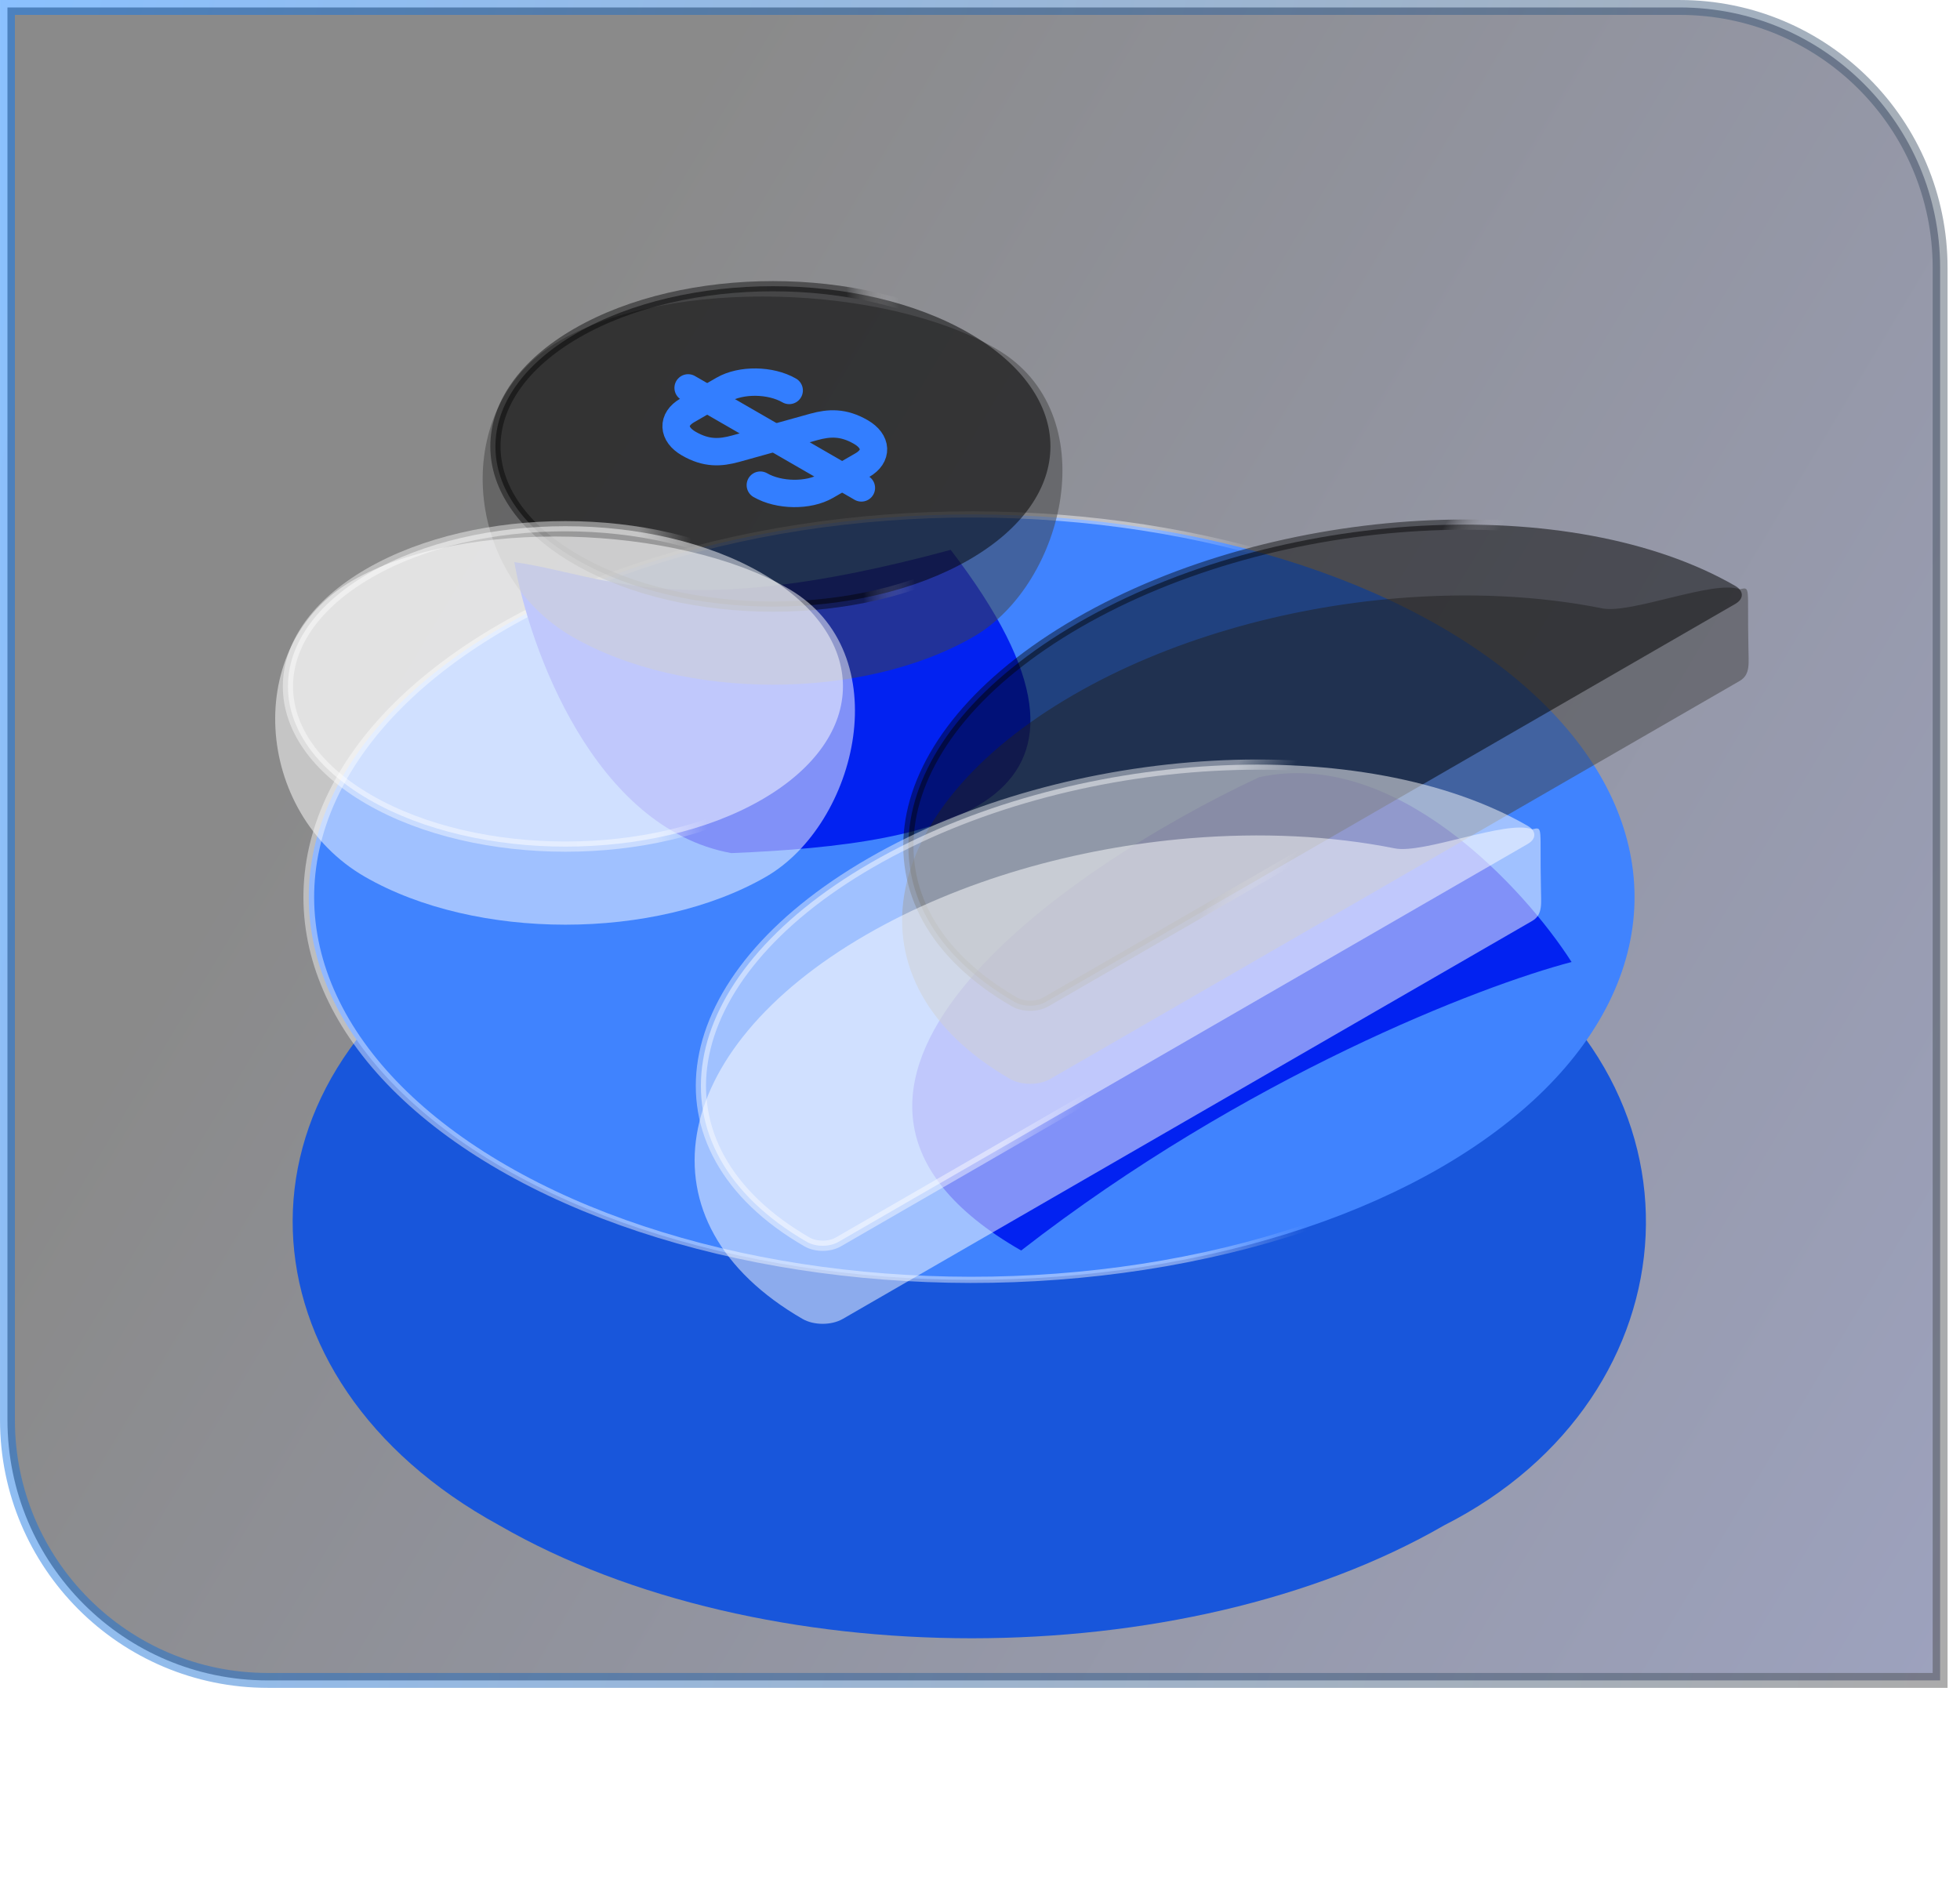 <?xml version="1.0" encoding="UTF-8"?> <svg xmlns="http://www.w3.org/2000/svg" width="147" height="141" viewBox="0 0 147 141" fill="none"><path opacity="0.46" d="M125.972 0.559C136.762 0.559 145.509 9.305 145.509 20.096V126.033H20.096C9.306 126.033 0.559 117.286 0.559 106.496V0.559H125.972Z" fill="url(#paint0_linear_106_89)" stroke="url(#paint1_linear_106_89)" stroke-width="1.116"></path><g filter="url(#filter0_d_106_89)"><path d="M109.581 47.799C129.154 59.098 127.34 82.891 108.318 92.527C88.746 103.827 57.012 103.827 37.439 92.527C17.453 81.61 16.579 59.354 36.152 48.055C55.725 36.756 90.008 36.499 109.581 47.799Z" fill="#1856DB"></path></g><circle cx="40.921" cy="40.921" r="40.593" transform="matrix(0.866 -0.5 0.866 0.5 2 67.287)" fill="#4083FE" stroke="url(#paint2_linear_106_89)" stroke-width="0.656"></circle><g filter="url(#filter1_d_106_89)"><path d="M76.587 79.997C55.687 68.031 79.778 51.346 94.436 44.498C104.647 42.265 114.313 52.808 117.869 58.359C111.122 60.12 93.419 66.915 76.587 79.997Z" fill="#0222F1"></path></g><g filter="url(#filter2_d_106_89)"><path d="M71.301 27.447C85.969 46.548 71.013 49.528 54.848 50.191C44.566 48.314 39.715 34.859 38.574 28.366C45.479 29.343 50.726 33.026 71.301 27.447Z" fill="#0222F1"></path></g><path d="M73.018 47.754C79.878 43.794 83.004 30.949 74.693 26.151C66.381 21.353 50.297 20.755 41.986 25.553C33.675 30.351 34.609 42.955 42.921 47.754C51.232 52.552 64.707 52.552 73.018 47.754Z" fill="#434343" fill-opacity="0.5"></path><path d="M80.543 52.097C65.463 60.803 63.297 73.73 75.757 80.923C76.6 81.41 77.924 81.41 78.767 80.923L130.475 51.072C131.317 50.586 131.132 49.684 131.132 48.587C131.032 44 131.331 44 130.475 44.199C128.548 43.463 122.344 46.065 120.163 45.628C115.403 44.675 110.138 44.431 104.807 44.87C96.296 45.572 87.615 48.015 80.543 52.097Z" fill="#434343" fill-opacity="0.5"></path><path d="M43.253 24.985C51.381 20.293 64.559 20.293 72.687 24.986C80.815 29.678 80.815 37.285 72.687 41.978C64.559 46.67 51.381 46.67 43.253 41.978C35.125 37.286 35.125 29.677 43.253 24.985Z" fill="black" fill-opacity="0.5" stroke="url(#paint3_linear_106_89)" stroke-width="0.766"></path><path d="M80.874 46.705C95.832 38.069 117.922 36.888 130.142 43.942C130.802 44.323 130.802 44.916 130.142 45.297L78.434 75.148C77.775 75.528 76.748 75.528 76.088 75.148C63.868 68.093 65.916 55.34 80.874 46.705Z" fill="black" fill-opacity="0.5" stroke="url(#paint4_linear_106_89)" stroke-width="0.766"></path><path d="M57.457 65.754C64.316 61.794 67.442 48.949 59.131 44.151C50.82 39.353 34.736 38.755 26.424 43.553C18.113 48.351 19.048 60.955 27.359 65.754C35.67 70.552 49.145 70.552 57.457 65.754Z" fill="white" fill-opacity="0.5"></path><path d="M64.981 70.097C49.902 78.803 47.735 91.73 60.195 98.923C61.038 99.41 62.362 99.41 63.205 98.923L114.913 69.072C115.756 68.586 115.57 67.684 115.57 66.587C115.47 62 115.769 62 114.913 62.199C112.986 61.463 106.782 64.065 104.601 63.628C99.841 62.675 94.577 62.431 89.245 62.87C80.734 63.572 72.053 66.015 64.981 70.097Z" fill="white" fill-opacity="0.5"></path><path d="M27.691 42.985C35.819 38.293 48.998 38.293 57.126 42.986C65.253 47.678 65.253 55.285 57.126 59.978C48.998 64.67 35.819 64.67 27.691 59.978C19.563 55.286 19.563 47.678 27.691 42.985Z" fill="white" fill-opacity="0.5" stroke="url(#paint5_linear_106_89)" stroke-width="0.766"></path><path d="M65.313 64.705C80.271 56.069 102.361 54.888 114.581 61.942C115.24 62.323 115.24 62.916 114.581 63.297L62.873 93.148C62.213 93.528 61.186 93.528 60.527 93.148C48.307 86.093 50.354 73.34 65.313 64.705Z" fill="white" fill-opacity="0.5" stroke="url(#paint6_linear_106_89)" stroke-width="0.766"></path><path d="M57.024 36.386C58.425 37.194 60.634 37.219 61.962 36.452L64.676 34.885C65.831 34.218 65.788 33.11 64.561 32.401C63.247 31.643 62.193 31.701 61.038 32.018L55.176 33.652C54.021 33.968 52.981 34.035 51.653 33.268C50.44 32.568 50.383 31.451 51.538 30.784L54.252 29.217C55.58 28.451 57.789 28.475 59.19 29.284" stroke="#337EFF" stroke-width="2.053" stroke-linecap="round" stroke-linejoin="round"></path><path d="M51.609 29.092L64.604 36.594" stroke="#337EFF" stroke-width="2.053" stroke-linecap="round" stroke-linejoin="round"></path><defs><filter id="filter0_d_106_89" x="4.454" y="39.451" width="136.488" height="100.918" filterUnits="userSpaceOnUse" color-interpolation-filters="sRGB"><feFlood flood-opacity="0" result="BackgroundImageFix"></feFlood><feColorMatrix in="SourceAlpha" type="matrix" values="0 0 0 0 0 0 0 0 0 0 0 0 0 0 0 0 0 0 127 0" result="hardAlpha"></feColorMatrix><feOffset dy="21.871"></feOffset><feGaussianBlur stdDeviation="8.748"></feGaussianBlur><feComposite in2="hardAlpha" operator="out"></feComposite><feColorMatrix type="matrix" values="0 0 0 0 0.016 0 0 0 0 0.192 0 0 0 0 0.902 0 0 0 0.5 0"></feColorMatrix><feBlend mode="normal" in2="BackgroundImageFix" result="effect1_dropShadow_106_89"></feBlend><feBlend mode="normal" in="SourceGraphic" in2="effect1_dropShadow_106_89" result="shape"></feBlend></filter><filter id="filter1_d_106_89" x="57.179" y="44.193" width="71.928" height="60.836" filterUnits="userSpaceOnUse" color-interpolation-filters="sRGB"><feFlood flood-opacity="0" result="BackgroundImageFix"></feFlood><feColorMatrix in="SourceAlpha" type="matrix" values="0 0 0 0 0 0 0 0 0 0 0 0 0 0 0 0 0 0 127 0" result="hardAlpha"></feColorMatrix><feOffset dy="13.793"></feOffset><feGaussianBlur stdDeviation="5.619"></feGaussianBlur><feComposite in2="hardAlpha" operator="out"></feComposite><feColorMatrix type="matrix" values="0 0 0 0 0.014 0 0 0 0 0.192 0 0 0 0 0.902 0 0 0 1 0"></feColorMatrix><feBlend mode="normal" in2="BackgroundImageFix" result="effect1_dropShadow_106_89"></feBlend><feBlend mode="normal" in="SourceGraphic" in2="effect1_dropShadow_106_89" result="shape"></feBlend></filter><filter id="filter2_d_106_89" x="27.336" y="27.447" width="61.185" height="47.776" filterUnits="userSpaceOnUse" color-interpolation-filters="sRGB"><feFlood flood-opacity="0" result="BackgroundImageFix"></feFlood><feColorMatrix in="SourceAlpha" type="matrix" values="0 0 0 0 0 0 0 0 0 0 0 0 0 0 0 0 0 0 127 0" result="hardAlpha"></feColorMatrix><feOffset dy="13.793"></feOffset><feGaussianBlur stdDeviation="5.619"></feGaussianBlur><feComposite in2="hardAlpha" operator="out"></feComposite><feColorMatrix type="matrix" values="0 0 0 0 0.014 0 0 0 0 0.192 0 0 0 0 0.902 0 0 0 1 0"></feColorMatrix><feBlend mode="normal" in2="BackgroundImageFix" result="effect1_dropShadow_106_89"></feBlend><feBlend mode="normal" in="SourceGraphic" in2="effect1_dropShadow_106_89" result="shape"></feBlend></filter><linearGradient id="paint0_linear_106_89" x1="55.776" y1="6.55039e-06" x2="180.47" y2="74.494" gradientUnits="userSpaceOnUse"><stop></stop><stop offset="1" stop-color="#2A3573"></stop></linearGradient><linearGradient id="paint1_linear_106_89" x1="149.069" y1="112.481" x2="-18.896" y2="76.251" gradientUnits="userSpaceOnUse"><stop stop-color="#484848"></stop><stop offset="1" stop-color="#0077FF"></stop></linearGradient><linearGradient id="paint2_linear_106_89" x1="7.091" y1="33.29" x2="43.022" y2="66.989" gradientUnits="userSpaceOnUse"><stop stop-color="white" stop-opacity="0.43"></stop><stop offset="0.847" stop-color="white" stop-opacity="0.44"></stop><stop offset="1" stop-color="white" stop-opacity="0"></stop></linearGradient><linearGradient id="paint3_linear_106_89" x1="42.722" y1="39.044" x2="68.276" y2="37.625" gradientUnits="userSpaceOnUse"><stop stop-opacity="0.43"></stop><stop offset="0.847" stop-opacity="0.44"></stop><stop offset="1" stop-color="white" stop-opacity="0"></stop></linearGradient><linearGradient id="paint4_linear_106_89" x1="67.719" y1="65.225" x2="88.441" y2="78.194" gradientUnits="userSpaceOnUse"><stop stop-opacity="0.43"></stop><stop offset="0.847" stop-opacity="0.44"></stop><stop offset="1" stop-color="white" stop-opacity="0"></stop></linearGradient><linearGradient id="paint5_linear_106_89" x1="27.161" y1="57.044" x2="52.715" y2="55.625" gradientUnits="userSpaceOnUse"><stop stop-color="white" stop-opacity="0.43"></stop><stop offset="0.847" stop-color="white" stop-opacity="0.44"></stop><stop offset="1" stop-color="white" stop-opacity="0"></stop></linearGradient><linearGradient id="paint6_linear_106_89" x1="52.157" y1="83.225" x2="72.88" y2="96.194" gradientUnits="userSpaceOnUse"><stop stop-color="white" stop-opacity="0.43"></stop><stop offset="0.847" stop-color="white" stop-opacity="0.44"></stop><stop offset="1" stop-color="white" stop-opacity="0"></stop></linearGradient></defs></svg> 